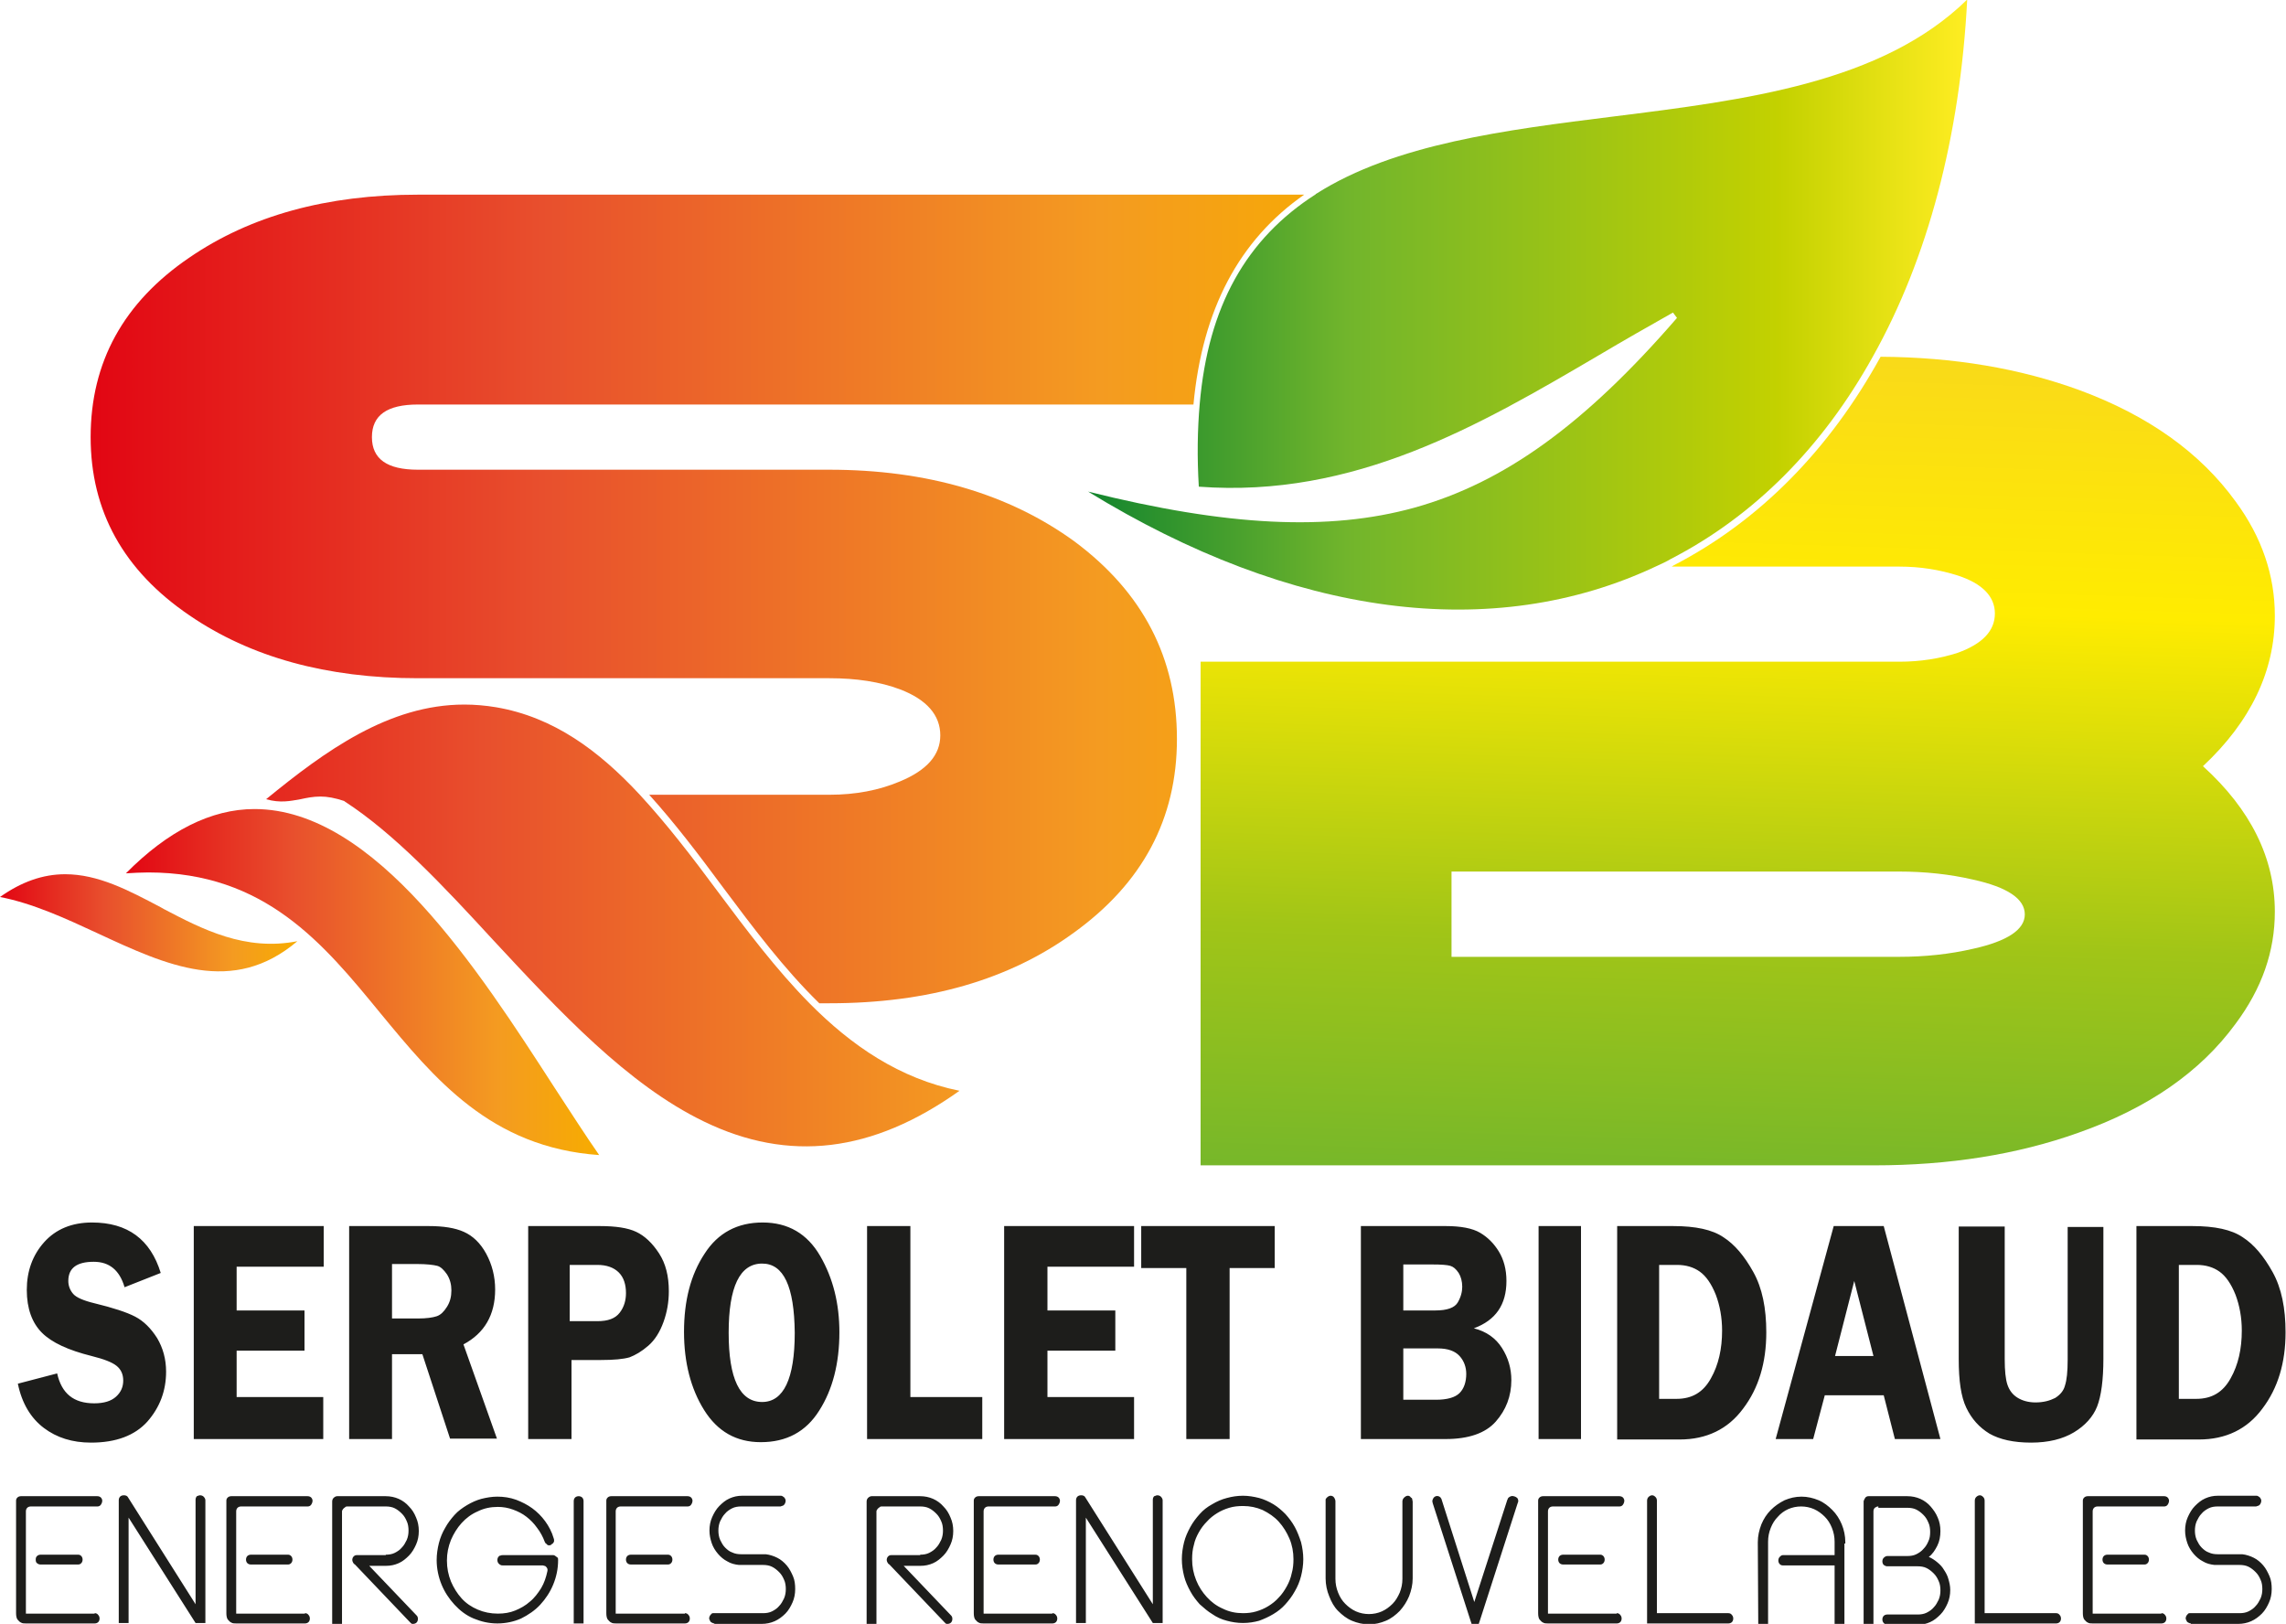 <svg xmlns="http://www.w3.org/2000/svg" id="Calque_1" x="0" y="0" viewBox="0 0 512 363.7" style="enable-background:new 0 0 512 363.7" xml:space="preserve"><style>.st6{fill:#1d1d1b}</style><linearGradient id="SVGID_1_" gradientUnits="userSpaceOnUse" x1="28.258" y1="220.02" x2="134.193" y2="220.02"><stop offset="0" style="stop-color:#e20613"></stop><stop offset=".35" style="stop-color:#e84f2d"></stop><stop offset=".785" style="stop-color:#f49b21"></stop><stop offset="1" style="stop-color:#f7ac00"></stop></linearGradient><path d="M57 181.2c-9.7 0-19.4 4.9-28.8 14.4 1.7-.1 3.4-.2 5-.2 26.1 0 39.2 15.9 51.9 31.4 12.2 14.8 24.8 30.2 49.1 31.9-3-4.3-6.4-9.6-10-15.1-17-26.3-40.2-62.4-67.2-62.4z" style="fill:url(#SVGID_1_)"></path><linearGradient id="SVGID_00000049190622138359904930000006954781396065002401_" gradientUnits="userSpaceOnUse" x1="0" y1="206.791" x2="66.611" y2="206.791"><stop offset="0" style="stop-color:#e20613"></stop><stop offset=".35" style="stop-color:#e84f2d"></stop><stop offset=".785" style="stop-color:#f49b21"></stop><stop offset="1" style="stop-color:#f7ac00"></stop></linearGradient><path style="fill:url(#SVGID_00000049190622138359904930000006954781396065002401_)" d="m36.7 203.6-.7-.4c-7.2-3.8-14-7.4-21.4-7.4-5 0-9.8 1.7-14.6 5.1 7.3 1.4 14.7 4.8 21.8 8.1 15.5 7.2 30.3 14.1 44.8 1.8-11.7 2.3-21.3-2.7-29.9-7.2z"></path><linearGradient id="SVGID_00000178920452382540712130000007838779514049965985_" gradientUnits="userSpaceOnUse" x1="243.665" y1="68.293" x2="440.622" y2="68.293"><stop offset="0" style="stop-color:#13852e"></stop><stop offset=".294" style="stop-color:#71b52c"></stop><stop offset=".785" style="stop-color:#c3d100"></stop><stop offset="1" style="stop-color:#ffed22"></stop></linearGradient><path style="fill:url(#SVGID_00000178920452382540712130000007838779514049965985_)" d="M243.7 110.1c45.8 28.1 90.7 34 127.3 16.7 1.1-.5 2.2-1 3.2-1.6 18.8-9.7 34.1-25.2 45.3-45.4C431.7 58 439 30.8 440.6-.1c-19.1 18.7-49.7 22.5-79.3 26.2-24 3-48.9 6.1-66.5 17.3 0 0-.1 0-.1.1-15.6 10-24.1 25.1-26 47-.5 5.7-.6 11.9-.2 18.5 34.9 2.6 62.8-13.7 89.7-29.5 5.4-3.2 11-6.4 16.5-9.5l.9 1.2c-20.6 23.8-38.7 36.9-58.8 42.5-19.2 5.3-41.9 4.2-73.1-3.6z"></path><linearGradient id="SVGID_00000025403057339674062690000015567074142667221149_" gradientUnits="userSpaceOnUse" x1="19.947" y1="207.244" x2="271.27" y2="207.244"><stop offset="0" style="stop-color:#e20613"></stop><stop offset=".35" style="stop-color:#e84f2d"></stop><stop offset=".785" style="stop-color:#f49b21"></stop><stop offset="1" style="stop-color:#f7ac00"></stop></linearGradient><path style="fill:url(#SVGID_00000025403057339674062690000015567074142667221149_)" d="M181.3 224.7c-7.5-7.6-14.1-16.4-20.6-25.1-5.7-7.7-11.4-15.1-17.4-21.6-9.2-9.9-19.3-17.4-32.2-19.6-2.4-.4-4.8-.6-7.1-.6-16.9 0-31.2 10.4-44.4 21.2 3.2.9 5.4.4 7.7 0 1.4-.3 2.8-.6 4.5-.6 1.5 0 3.2.3 5.3 1l.1.1c11.1 7.2 22 18.8 33.4 31.2 14.7 15.8 29.9 32.2 47.1 40.5 19 9.2 37.7 7 57.2-6.9-13.4-2.7-24.2-10.1-33.6-19.6z"></path><linearGradient id="SVGID_00000096045235856661923090000007697528201898605484_" gradientUnits="userSpaceOnUse" x1="-165.59" y1="480.309" x2="-164.262" y2="480.309" gradientTransform="matrix(217.321 0 0 -217.321 36006.418 104515.61)"><stop offset="0" style="stop-color:#e20613"></stop><stop offset=".35" style="stop-color:#e84f2d"></stop><stop offset=".785" style="stop-color:#f49b21"></stop><stop offset="1" style="stop-color:#f7ac00"></stop></linearGradient><path style="fill:url(#SVGID_00000096045235856661923090000007697528201898605484_)" d="M93.6 43.6c-20.4 0-37.5 4.7-51.2 14.1-14.7 10-22.1 23.4-22.1 40.2 0 16.6 7.4 29.9 22.1 39.9 13.7 9.4 30.8 14.1 51.2 14.1h92.2c6 0 11.3.8 15.8 2.5 6 2.3 9 5.8 9 10.3 0 4.4-3 7.8-9 10.3-4.7 2-10 3-15.8 3h-40.4c5.7 6.3 11.1 13.4 16.5 20.7 6.8 9.1 13.7 18.3 21.6 26h2.3c22.1 0 40.3-5.3 54.7-15.8 15.4-11.1 23.1-25.5 23.1-43.4 0-18.1-7.6-32.8-22.9-44.2-14.7-10.7-33.1-16.1-55-16.1H93.6c-6.9 0-10.3-2.4-10.3-7.3s3.4-7.3 10.3-7.3h173.7c2-21.3 10.2-36.8 24.8-47H93.6z"></path><linearGradient id="SVGID_00000179617878289511582350000015251628314179332273_" gradientUnits="userSpaceOnUse" x1="-164.225" y1="481.127" x2="-162.898" y2="481.127" gradientTransform="scale(140.385 -140.385) rotate(88 169.351 326.073)"><stop offset="0" style="stop-color:#76b72a"></stop><stop offset=".297" style="stop-color:#a1c517"></stop><stop offset=".7" style="stop-color:#ffec00"></stop><stop offset="1" style="stop-color:#f9da19"></stop></linearGradient><path style="fill:url(#SVGID_00000179617878289511582350000015251628314179332273_)" d="M493.4 171.6c10.7-10 16.1-21.3 16.1-33.7 0-9-2.9-17.6-8.8-25.6-7.9-10.9-19.5-19.2-34.9-24.9-13.4-4.9-28.2-7.4-44.6-7.5-11.4 20.7-27 36.7-46.3 46.7-.2.1-.3.2-.5.3h51c4.7 0 9 .7 13.1 2 5.5 1.8 8.3 4.7 8.3 8.5 0 3.9-2.8 6.8-8.3 8.8-4 1.3-8.4 2-13.1 2H268.9V261h150.9c16.7 0 32-2.4 45.7-7.3 15.6-5.5 27.3-13.6 35.2-24.4 5.9-7.9 8.8-16.2 8.8-25.1 0-12-5.4-22.9-16.1-32.6zm-51.5 40.9c-5.2 1.2-10.7 1.8-16.6 1.8H325.1v-19.1h100.2c5.9 0 11.4.6 16.6 1.8 7.7 1.7 11.6 4.3 11.6 7.8 0 3.4-3.9 6-11.6 7.7z"></path><path class="st6" d="m36 285.1-8.1 3.2c-1.1-3.8-3.4-5.7-6.9-5.7-3.8 0-5.7 1.4-5.7 4.3 0 1.1.4 2.1 1.1 2.9.7.8 2.3 1.5 4.8 2.1 4.1 1 7.2 2 9.1 3s3.5 2.6 4.9 4.8c1.3 2.2 2 4.7 2 7.5 0 4.3-1.4 8-4.2 11.2-2.8 3.1-7 4.7-12.6 4.7-4.2 0-7.7-1.1-10.6-3.3-2.9-2.2-4.9-5.5-5.8-9.9l8.8-2.3c1 4.5 3.7 6.7 8.3 6.7 2.2 0 3.8-.5 4.9-1.5 1.1-1 1.6-2.2 1.6-3.6s-.5-2.5-1.5-3.3c-1-.8-2.8-1.5-5.6-2.2-5.2-1.3-8.9-3-11.1-5.2S6 293.1 6 288.9c0-4.2 1.3-7.8 3.9-10.7 2.6-2.9 6.2-4.4 10.7-4.4 8 0 13.1 3.8 15.4 11.3zM72.4 283.7H53v9.8h15.2v9H53v10.4h19.4v9.4h-29v-47.7h29.1v9.1zM87.8 303.4v18.9h-9.6v-47.7H96c3.3 0 5.9.4 7.9 1.3s3.7 2.5 5 4.9c1.3 2.4 2 5.1 2 8 0 5.7-2.4 9.8-7.1 12.3l7.5 21.1h-10.5l-6.2-18.9h-6.8zm0-20.3v12.2h5.8c1.9 0 3.3-.2 4.2-.5.9-.3 1.6-1 2.3-2.1.7-1.1 1-2.3 1-3.7 0-1.3-.3-2.5-1-3.6-.7-1-1.4-1.7-2.2-1.9-.8-.2-2.3-.4-4.5-.4h-5.6zM128 304.6v17.7h-9.7v-47.7h16c3.6 0 6.3.4 8.2 1.3 1.9.9 3.6 2.5 5.1 4.8 1.5 2.3 2.2 5.1 2.2 8.5 0 2.4-.4 4.7-1.2 6.9-.8 2.2-1.9 4-3.4 5.3-1.5 1.3-2.9 2.1-4.2 2.6-1.4.4-3.5.6-6.4.6H128zm-.4-8.7h6.2c2.4 0 4-.6 5-1.9 1-1.3 1.4-2.8 1.4-4.4 0-1.9-.5-3.5-1.6-4.6-1.1-1.1-2.7-1.7-4.8-1.7h-6.2v12.6zM170.4 323c-5.5 0-9.7-2.4-12.7-7.2-3-4.8-4.5-10.7-4.5-17.5 0-7 1.5-12.8 4.6-17.5 3-4.7 7.4-7 13-7 5.7 0 10 2.5 12.9 7.5 2.9 5 4.3 10.7 4.3 17.1 0 6.9-1.5 12.8-4.5 17.5-3 4.8-7.4 7.1-13.1 7.1zm.3-40c-5 0-7.5 5.2-7.5 15.5s2.5 15.5 7.5 15.5c4.8 0 7.3-5.2 7.3-15.5-.1-10.4-2.5-15.5-7.3-15.5zM203.8 312.9H220v9.4h-25.8v-47.7h9.7v38.3zM254 283.7h-19.4v9.8h15.2v9h-15.2v10.4H254v9.4h-29.1v-47.7H254v9.1zM285.5 274.6v9.4h-10.1v38.3h-9.7V284h-10.1v-9.4h29.9zM304.8 274.6h19c3.4 0 6 .5 7.7 1.5 1.7 1 3.1 2.4 4.2 4.2s1.7 4 1.7 6.6c0 5.3-2.4 8.8-7.3 10.6 2.8.7 4.9 2.2 6.3 4.4 1.4 2.2 2.1 4.6 2.1 7.2 0 3.6-1.2 6.7-3.5 9.3-2.3 2.6-6.1 3.9-11.2 3.9h-19v-47.7zm9.5 8.4v10.5h7.2c2.6 0 4.3-.6 5-1.8.7-1.2 1-2.4 1-3.5 0-1.2-.3-2.3-.8-3.1-.6-.9-1.2-1.4-1.9-1.6-.7-.2-2-.3-4-.3h-6.5zm0 19v11.5h7.3c2.5 0 4.3-.5 5.3-1.5s1.5-2.5 1.5-4.3c0-1.5-.5-2.9-1.5-4s-2.6-1.7-4.9-1.7h-7.7zM354.1 274.6v47.7h-9.5v-47.7h9.5zM362.3 274.6h12.4c5.1 0 8.8.8 11.3 2.5 2.5 1.6 4.7 4.2 6.7 7.8 2 3.6 2.9 8.1 2.9 13.5 0 6.8-1.7 12.5-5.2 17.1-3.4 4.6-8.2 6.9-14.2 6.9h-14v-47.8zm9.3 8.7v30h3.9c3.5 0 6-1.5 7.7-4.6 1.7-3 2.5-6.6 2.5-10.7 0-2.9-.5-5.6-1.4-8-1-2.5-2.2-4.2-3.6-5.2s-3.1-1.5-5.1-1.5h-4zM421.9 274.6l12.7 47.7h-10.2l-2.5-9.8h-13.2l-2.6 9.8h-8.4l13-47.7h11.2zM411 303.7h8.6l-4.3-16.8-4.3 16.8zM471.1 274.6v29.7c0 4.8-.5 8.4-1.4 10.7-.9 2.3-2.7 4.3-5.2 5.8s-5.7 2.3-9.6 2.3c-3.9 0-7-.7-9.3-2-2.3-1.4-4-3.3-5.2-5.8-1.2-2.5-1.7-6.1-1.7-10.9v-29.7H449v29.7c0 2.6.2 4.5.6 5.7.4 1.2 1.1 2.2 2.2 2.9 1.1.7 2.5 1.1 4.1 1.1 1.8 0 3.2-.4 4.4-1 1.1-.7 1.9-1.6 2.2-2.8.4-1.2.6-3.1.6-5.8v-29.7h8zM478.6 274.6H491c5.1 0 8.8.8 11.3 2.5 2.5 1.6 4.7 4.2 6.7 7.8 2 3.6 2.9 8.1 2.9 13.5 0 6.8-1.7 12.5-5.2 17.1-3.4 4.6-8.2 6.9-14.2 6.9h-14v-47.8zm9.4 8.7v30h3.9c3.5 0 6-1.5 7.7-4.6 1.7-3 2.5-6.6 2.5-10.7 0-2.9-.5-5.6-1.4-8-1-2.5-2.2-4.2-3.6-5.2s-3.1-1.5-5.1-1.5h-4zM21.2 361.3c.3 0 .6.1.8.4.2.2.3.5.3.8 0 .3-.1.6-.3.8-.2.2-.5.3-.8.3H5.8c-.4 0-.8 0-1.1-.2-.3-.1-.5-.4-.8-.7-.2-.3-.3-.8-.3-1.4v-25.2c0-.3.1-.5.3-.7.2-.2.5-.3.8-.3h17.1c.3 0 .6.1.8.3.2.2.3.5.3.7 0 .3-.1.6-.3.9-.2.3-.5.4-.8.4H6.9c-.3 0-.6.1-.8.3-.2.2-.3.5-.3.8v22.9h15.4zm-3.7-13.1c.3 0 .5.1.7.3.2.2.3.5.3.8s-.1.6-.3.8c-.2.2-.4.3-.7.3H9.1c-.3 0-.6-.1-.8-.3-.2-.1-.3-.4-.3-.8s.1-.6.3-.8c.2-.2.5-.3.8-.3h8.4zM44.8 334.9c.3 0 .6.1.8.3.2.2.4.5.4.8v27.5h-2.2l-15-23.6v23.6h-2.2V336c0-.3.1-.6.3-.8.2-.2.5-.3.8-.3.2 0 .4 0 .6.1.2.1.3.2.4.4l15.1 23.9v-23.4c0-.3.1-.6.3-.8.1 0 .4-.2.7-.2zM68.3 361.3c.3 0 .6.1.8.4.2.2.3.5.3.8 0 .3-.1.6-.3.8-.2.2-.5.3-.8.3H52.9c-.4 0-.8 0-1.1-.2-.3-.1-.5-.4-.8-.7-.2-.3-.3-.8-.3-1.4v-25.2c0-.3.1-.5.3-.7.2-.2.5-.3.8-.3h17.1c.3 0 .6.1.8.3.2.2.3.5.3.7 0 .3-.1.6-.3.9-.2.3-.5.4-.8.4H54c-.3 0-.6.1-.8.3-.2.2-.3.5-.3.8v22.9h15.4zm-3.8-13.1c.3 0 .5.1.7.3.2.2.3.5.3.8s-.1.6-.3.8c-.2.2-.4.3-.7.3h-8.3c-.3 0-.6-.1-.8-.3s-.3-.5-.3-.8.1-.6.3-.8.5-.3.8-.3h8.3zM86.4 348.2c.7 0 1.4-.1 2-.4.6-.3 1.2-.7 1.6-1.2.5-.5.8-1.1 1.1-1.7.3-.7.4-1.4.4-2.1 0-.7-.1-1.5-.4-2.1-.3-.7-.6-1.2-1.1-1.7-.5-.5-1-.9-1.6-1.2-.6-.3-1.3-.4-2-.4h-8.6c-.1 0-.3 0-.4.1-.1.1-.3.2-.4.3s-.2.2-.3.4c-.1.1-.1.3-.1.4v25.1h-2.2v-27.4c0-.3.1-.6.3-.8.2-.2.5-.4.8-.4h10.9c1 0 2 .2 2.9.6.9.4 1.7 1 2.3 1.7.7.7 1.2 1.5 1.6 2.5.4.9.6 1.9.6 3s-.2 2.1-.6 3c-.4.9-.9 1.8-1.6 2.5-.7.7-1.4 1.3-2.3 1.7-.9.4-1.8.6-2.9.6h-3.7l10.6 11.1c.2.2.3.4.3.8 0 .3-.1.6-.3.8s-.5.3-.8.3c-.1 0-.3 0-.4-.1l-.3-.3-12.3-12.9c-.2-.1-.3-.2-.4-.4-.1-.2-.2-.4-.2-.6 0-.3.1-.6.3-.8.2-.2.4-.3.7-.3h6.5zM125 349.4c0 2-.4 3.8-1.1 5.5s-1.7 3.2-2.9 4.5c-1.2 1.3-2.7 2.3-4.3 3.1-1.6.7-3.4 1.1-5.3 1.1s-3.6-.4-5.3-1.1c-1.7-.7-3.1-1.8-4.3-3.1-1.2-1.3-2.2-2.8-2.9-4.5s-1.1-3.6-1.1-5.5c0-1.3.2-2.6.5-3.8.3-1.2.8-2.4 1.4-3.4.6-1.1 1.3-2 2.1-2.9.8-.9 1.8-1.6 2.8-2.2 1-.6 2.1-1.1 3.2-1.4 1.2-.3 2.4-.5 3.6-.5 1.4 0 2.8.2 4.2.7 1.3.5 2.5 1.1 3.6 1.9 1.1.8 2.1 1.8 2.9 2.9.8 1.1 1.5 2.4 1.9 3.8.1.2.1.4.1.6 0 .2-.1.4-.3.6-.2.1-.3.2-.4.3-.1.1-.3.1-.4.1s-.3 0-.4-.1l-.3-.3c-.1-.1-.2-.1-.2-.2s-.1-.1-.1-.2c-.4-1.1-1-2.2-1.7-3.1-.7-1-1.5-1.8-2.4-2.5s-1.9-1.2-3-1.6c-1.1-.4-2.2-.6-3.4-.6-1.6 0-3.1.3-4.5 1-1.4.6-2.6 1.5-3.6 2.6s-1.8 2.4-2.4 3.8c-.6 1.5-.9 3-.9 4.6 0 1.7.3 3.2.9 4.7.6 1.4 1.4 2.7 2.4 3.8 1 1.1 2.2 1.9 3.6 2.5 1.4.6 2.9.9 4.5.9 1.4 0 2.7-.2 3.9-.7 1.2-.5 2.3-1.1 3.3-2 1-.8 1.8-1.9 2.5-3 .7-1.2 1.1-2.4 1.4-3.8.1-.4 0-.7-.3-1-.1-.1-.2-.2-.4-.2-.2-.1-.3-.1-.5-.1h-8.8c-.2 0-.3 0-.5-.1s-.3-.2-.4-.3c-.2-.2-.3-.5-.3-.8 0-.3.1-.6.3-.8.1-.1.2-.2.4-.2.2-.1.3-.1.5-.1H123.9c.2 0 .4.1.5.2.1.1.3.2.4.3.2.1.2.3.2.6zM129.6 335.1c.3 0 .6.1.8.3.2.2.3.5.3.8v27.4h-2.2v-27.4c0-.3.1-.6.3-.8.2-.2.5-.3.8-.3zM153.4 361.3c.3 0 .6.1.8.4.2.2.3.5.3.8 0 .3-.1.6-.3.8-.2.2-.5.3-.8.3H138c-.4 0-.8 0-1.1-.2-.3-.1-.5-.4-.8-.7-.2-.3-.3-.8-.3-1.4v-25.2c0-.3.1-.5.3-.7.2-.2.5-.3.8-.3H154c.3 0 .6.1.8.3.2.2.3.5.3.7 0 .3-.1.6-.3.9-.2.3-.5.4-.8.4h-15c-.3 0-.6.1-.8.3-.2.2-.3.5-.3.8v22.9h15.5zm-3.8-13.1c.3 0 .5.1.7.3.2.2.3.5.3.8s-.1.6-.3.8c-.2.2-.4.3-.7.3h-8.3c-.3 0-.6-.1-.8-.3s-.3-.5-.3-.8.1-.6.3-.8.5-.3.8-.3h8.3zM160 363.6c-.2 0-.4-.1-.6-.2-.2-.1-.4-.3-.4-.5-.2-.2-.2-.5-.1-.8.1-.3.3-.5.5-.7.1-.1.2-.1.3-.1h11.2c.7 0 1.4-.1 2-.4.6-.3 1.2-.7 1.6-1.2.5-.5.8-1.1 1.1-1.7.3-.7.4-1.4.4-2.1 0-.7-.1-1.5-.4-2.1-.3-.7-.6-1.2-1.1-1.7-.5-.5-1-.9-1.6-1.2-.6-.3-1.3-.4-2-.4H165.5c-.9-.1-1.8-.3-2.6-.8-.8-.4-1.5-1-2.1-1.7-.6-.7-1.1-1.5-1.4-2.4-.3-.9-.5-1.8-.5-2.8 0-1.1.2-2.1.6-3 .4-.9.9-1.8 1.6-2.5.7-.7 1.4-1.3 2.3-1.7.9-.4 1.8-.6 2.8-.6h8.7c.2 0 .4.1.5.2.2.1.3.2.4.4.2.3.2.6.1.9-.1.3-.2.5-.5.7-.1 0-.2.1-.3.1-.1 0-.2.1-.3.1H166c-.7 0-1.4.1-2 .4-.6.3-1.2.7-1.6 1.2-.5.5-.8 1.1-1.1 1.7-.3.7-.4 1.4-.4 2.1 0 .7.1 1.4.4 2.1.3.6.6 1.2 1.1 1.7.5.5 1 .9 1.6 1.1.6.3 1.3.4 2 .4h5.5c.9.1 1.8.4 2.6.8s1.5 1 2.1 1.7 1 1.5 1.4 2.4.5 1.9.5 2.9c0 1.1-.2 2.1-.6 3-.4.9-.9 1.8-1.6 2.5-.7.7-1.5 1.3-2.4 1.7-.9.4-1.9.6-2.9.6H160zM206.1 348.2c.7 0 1.4-.1 2-.4.6-.3 1.2-.7 1.6-1.2.5-.5.8-1.1 1.1-1.7.3-.7.4-1.4.4-2.1 0-.7-.1-1.5-.4-2.1-.3-.7-.6-1.2-1.1-1.7-.5-.5-1-.9-1.6-1.2-.6-.3-1.3-.4-2-.4h-8.6c-.1 0-.3 0-.4.1-.1.1-.3.2-.4.3-.1.1-.2.2-.3.4-.1.1-.1.3-.1.4v25.1h-2.2v-27.4c0-.3.1-.6.3-.8.2-.2.5-.4.8-.4h10.9c1 0 2 .2 2.9.6.9.4 1.7 1 2.3 1.7.7.7 1.2 1.5 1.6 2.5.4.9.6 1.9.6 3s-.2 2.1-.6 3c-.4.9-.9 1.8-1.6 2.5-.7.7-1.4 1.3-2.3 1.7-.9.4-1.8.6-2.9.6h-3.7l10.6 11.1c.2.2.3.4.3.8 0 .3-.1.6-.3.8s-.5.3-.8.3c-.1 0-.3 0-.4-.1l-.3-.3-12.3-12.9c-.2-.1-.3-.2-.4-.4-.1-.2-.2-.4-.2-.6 0-.3.1-.6.3-.8.2-.2.4-.3.7-.3h6.5zM235.7 361.3c.3 0 .6.1.8.4.2.2.3.5.3.8 0 .3-.1.6-.3.8-.2.2-.5.3-.8.3h-15.4c-.4 0-.8 0-1.1-.2-.3-.1-.5-.4-.8-.7-.2-.3-.3-.8-.3-1.4v-25.2c0-.3.1-.5.3-.7.2-.2.5-.3.8-.3h17.1c.3 0 .6.1.8.3.2.2.3.5.3.7 0 .3-.1.6-.3.9-.2.3-.5.4-.8.4h-14.9c-.3 0-.6.1-.8.3-.2.2-.3.5-.3.8v22.9h15.4zm-3.8-13.1c.3 0 .5.1.7.3.2.2.3.5.3.8s-.1.6-.3.8c-.2.2-.4.3-.7.3h-8.3c-.3 0-.6-.1-.8-.3s-.3-.5-.3-.8.1-.6.3-.8.5-.3.8-.3h8.3zM259.2 334.9c.3 0 .6.1.8.3.2.2.4.5.4.8v27.5h-2.2l-15-23.6v23.6H241V336c0-.3.1-.6.3-.8.2-.2.5-.3.8-.3.2 0 .4 0 .6.1.2.1.3.2.4.4l15.1 23.9v-23.4c0-.3.1-.6.3-.8.2 0 .4-.2.7-.2zM278.4 335c1.2 0 2.4.2 3.6.5 1.1.3 2.2.8 3.2 1.4 1 .6 1.9 1.4 2.7 2.2.8.9 1.5 1.8 2.1 2.9.6 1.1 1 2.2 1.4 3.4.3 1.2.5 2.5.5 3.8 0 1.3-.2 2.6-.5 3.8-.3 1.2-.8 2.4-1.4 3.4-.6 1.1-1.3 2-2.1 2.9-.8.9-1.7 1.6-2.7 2.2-1 .6-2.1 1.1-3.2 1.5-1.1.3-2.3.5-3.6.5-1.3 0-2.5-.2-3.6-.5-1.2-.3-2.3-.8-3.3-1.5-1-.6-1.9-1.4-2.8-2.2-.8-.9-1.5-1.8-2.1-2.9-.6-1.1-1.1-2.2-1.4-3.4-.3-1.2-.5-2.5-.5-3.8 0-1.3.2-2.6.5-3.8.3-1.2.8-2.3 1.4-3.4.6-1.1 1.3-2 2.1-2.9.8-.9 1.7-1.6 2.8-2.2 1-.6 2.1-1.1 3.3-1.4 1.1-.3 2.3-.5 3.6-.5zm0 26.3c1 0 2-.1 3-.4 1-.3 1.9-.7 2.7-1.2.8-.5 1.6-1.1 2.3-1.9.7-.7 1.3-1.6 1.8-2.5.5-.9.9-1.9 1.1-2.9.3-1 .4-2.1.4-3.2 0-1.6-.3-3.2-.9-4.6-.6-1.4-1.4-2.7-2.4-3.8-1-1.1-2.2-1.9-3.6-2.6-1.4-.6-2.8-.9-4.4-.9-1.1 0-2.1.1-3.1.4-1 .3-1.9.7-2.7 1.2-.8.5-1.6 1.1-2.3 1.9-.7.7-1.3 1.5-1.8 2.4-.5.9-.9 1.8-1.1 2.8-.3 1-.4 2.1-.4 3.2 0 1.7.3 3.2.9 4.7.6 1.5 1.4 2.7 2.4 3.8s2.2 2 3.6 2.6c1.4.7 2.9 1 4.5 1zM314.1 336.5v-.2c0-.1 0-.3.1-.5s.2-.3.3-.4c.2-.2.5-.4.8-.4s.5.1.7.4c.2.1.3.2.3.4s.1.3.1.5v17.2c0 1.4-.3 2.7-.8 4-.5 1.2-1.2 2.3-2.1 3.3-.9.9-1.9 1.7-3.1 2.2-1.2.5-2.4.8-3.8.8-1.3 0-2.6-.3-3.8-.8-1.2-.5-2.2-1.3-3.1-2.2-.9-.9-1.5-2-2-3.3-.5-1.2-.8-2.6-.8-4v-17.7c.1-.2.2-.3.3-.4.2-.2.5-.4.8-.4.3 0 .6.1.8.4.1.1.1.2.2.4s.1.3.1.5v17.3c0 1.1.2 2.1.6 3.1.4 1 .9 1.8 1.6 2.5.7.7 1.5 1.3 2.4 1.7.9.4 1.9.6 2.9.6s2-.2 2.9-.6c.9-.4 1.7-1 2.4-1.7s1.2-1.6 1.6-2.5c.4-1 .6-2 .6-3.1v-17.1zM339.9 335.6c.2.4.2.7 0 1.1l-8.4 26.1-.3.9h-1.6l-.3-.9-8.4-26.1c0-.1-.1-.3-.1-.5s.1-.4.2-.6c.1-.2.3-.4.6-.5.3-.1.6 0 .8.1.1.1.3.2.3.3.1.1.2.3.2.4l7.3 22.9 7.4-22.9c.1-.1.1-.3.2-.4.1-.1.2-.2.4-.3.2-.1.5-.2.8-.1.5.1.7.3.9.5zM362.1 361.3c.3 0 .6.1.8.4.2.2.3.5.3.8 0 .3-.1.6-.3.8-.2.2-.5.3-.8.3h-15.4c-.4 0-.8 0-1.1-.2-.3-.1-.5-.4-.8-.7-.2-.3-.3-.8-.3-1.4v-25.2c0-.3.1-.5.3-.7.2-.2.5-.3.8-.3h17.1c.3 0 .6.1.8.3.2.2.3.5.3.7 0 .3-.1.6-.3.9-.2.3-.5.4-.8.4h-14.9c-.3 0-.6.1-.8.3-.2.2-.3.5-.3.8v22.9h15.4zm-3.7-13.1c.3 0 .5.1.7.3.2.2.3.5.3.8s-.1.6-.3.8c-.2.2-.4.3-.7.3h-8.3c-.3 0-.6-.1-.8-.3-.2-.2-.3-.5-.3-.8s.1-.6.3-.8c.2-.2.5-.3.8-.3h8.3zM368.9 363.6v-27.5c0-.3.1-.6.3-.8.2-.2.5-.4.8-.4.3 0 .5.1.8.4.2.2.3.5.3.8v25.2h16c.3 0 .6.1.8.4.2.2.3.5.3.8 0 .3-.1.6-.3.8-.2.2-.5.3-.8.3H368.9zM413.1 345.7v18h-2.2V350.6h-11.6c-.3 0-.5-.1-.7-.3-.2-.2-.3-.5-.3-.8 0-.3.1-.6.3-.8.2-.2.4-.4.7-.4h11.6v-3c0-1.1-.2-2.1-.6-3.1-.4-1-.9-1.8-1.6-2.5-.7-.7-1.5-1.3-2.4-1.7-.9-.4-1.9-.6-2.9-.6s-2 .2-2.9.6c-.9.4-1.7 1-2.3 1.7-.7.7-1.2 1.5-1.6 2.5-.4 1-.6 2-.6 3.1v18.5h-2.2l-.1-18.2v-.2c0-1.4.3-2.7.8-4 .5-1.2 1.2-2.3 2.1-3.2.9-.9 1.9-1.6 3.1-2.2 1.2-.5 2.4-.8 3.8-.8 1.3 0 2.6.3 3.8.8 1.2.5 2.2 1.3 3.1 2.2.9.9 1.6 2 2.1 3.2.5 1.2.8 2.6.8 4v.3zM420.7 337.4c-.3 0-.5.1-.8.3-.2.2-.3.5-.3.8v25.2h-2.2v-27.5c.1-.3.2-.5.4-.8.2-.2.4-.3.7-.3h8.7c1 0 2 .2 2.9.6.9.4 1.7 1 2.3 1.7s1.2 1.5 1.6 2.5c.4.9.6 1.9.6 3 0 1.2-.2 2.3-.7 3.3-.5 1-1.1 1.9-1.9 2.5.7.3 1.3.7 1.9 1.2.6.5 1.1 1 1.5 1.7.4.6.8 1.3 1 2.1.2.7.4 1.5.4 2.4 0 1.1-.2 2.1-.6 3-.4.9-.9 1.8-1.6 2.5s-1.4 1.3-2.3 1.7c-.9.4-1.8.6-2.8.6h-6.8c-.3 0-.5-.1-.8-.4-.2-.2-.3-.5-.3-.8 0-.3.1-.6.3-.8.2-.2.5-.3.8-.3h6.8c.7 0 1.4-.1 2-.4.6-.3 1.2-.7 1.6-1.2.5-.5.8-1.1 1.1-1.7.3-.7.4-1.4.4-2.1 0-.7-.1-1.5-.4-2.1-.3-.7-.6-1.2-1.1-1.7-.5-.5-1-.9-1.6-1.2-.6-.3-1.3-.4-2-.4h-6.8c-.3 0-.5-.1-.8-.3-.2-.2-.3-.5-.3-.8 0-.3.1-.6.3-.8.2-.2.5-.4.8-.4h4.5c.7 0 1.4-.1 2-.4.6-.3 1.2-.7 1.6-1.2.5-.5.8-1 1.1-1.7.3-.6.4-1.3.4-2.1 0-.7-.1-1.5-.4-2.1-.3-.7-.6-1.2-1.1-1.7-.5-.5-1-.9-1.6-1.2-.6-.3-1.3-.4-2-.4h-6.5zM442.3 363.6v-27.5c0-.3.1-.6.3-.8.2-.2.5-.4.8-.4.3 0 .5.1.8.4.2.2.3.5.3.8v25.2h16c.3 0 .6.1.8.4.2.2.3.5.3.8 0 .3-.1.6-.3.8-.2.2-.5.3-.8.3H442.3zM484.1 361.3c.3 0 .6.1.8.4.2.2.3.5.3.8 0 .3-.1.6-.3.8-.2.2-.5.3-.8.3h-15.4c-.4 0-.8 0-1.1-.2-.3-.1-.5-.4-.8-.7-.2-.3-.3-.8-.3-1.4v-25.2c0-.3.1-.5.3-.7.2-.2.5-.3.8-.3h17.1c.3 0 .6.1.8.3.2.2.3.5.3.7 0 .3-.1.6-.3.9-.2.3-.5.4-.8.4h-14.9c-.3 0-.6.1-.8.3-.2.2-.3.5-.3.8v22.9h15.4zm-3.8-13.1c.3 0 .5.1.7.3.2.2.3.5.3.8s-.1.6-.3.8c-.2.2-.4.3-.7.3H472c-.3 0-.6-.1-.8-.3-.2-.2-.3-.5-.3-.8s.1-.6.3-.8c.2-.2.5-.3.8-.3h8.3zM490.7 363.6c-.2 0-.4-.1-.6-.2-.2-.1-.4-.3-.4-.5-.2-.2-.2-.5-.1-.8.1-.3.3-.5.5-.7.1-.1.2-.1.3-.1h11.2c.7 0 1.4-.1 2-.4.6-.3 1.2-.7 1.6-1.2.5-.5.8-1.1 1.1-1.7.3-.7.4-1.4.4-2.1 0-.7-.1-1.5-.4-2.1-.3-.7-.6-1.2-1.1-1.7-.5-.5-1-.9-1.6-1.2-.6-.3-1.3-.4-2-.4H496c-.9-.1-1.8-.3-2.6-.8-.8-.4-1.5-1-2.1-1.7-.6-.7-1.1-1.5-1.4-2.4-.3-.9-.5-1.8-.5-2.8 0-1.1.2-2.1.6-3 .4-.9.9-1.8 1.6-2.5s1.4-1.3 2.3-1.7c.9-.4 1.8-.6 2.8-.6h8.7c.2 0 .4.1.5.2.2.1.3.2.4.4.2.3.2.6.1.9-.1.3-.2.5-.5.7-.1 0-.2.1-.3.1-.1 0-.2.1-.3.1h-8.6c-.7 0-1.4.1-2 .4-.6.3-1.2.7-1.6 1.2-.5.5-.8 1.1-1.1 1.7-.3.7-.4 1.4-.4 2.1 0 .7.1 1.4.4 2.1.3.6.6 1.2 1.1 1.7.5.5 1 .9 1.6 1.1.6.3 1.3.4 2 .4h5.5c.9.1 1.8.4 2.6.8s1.5 1 2.1 1.7c.6.7 1 1.5 1.4 2.4s.5 1.9.5 2.9c0 1.1-.2 2.1-.6 3-.4.9-.9 1.8-1.6 2.5-.7.7-1.5 1.3-2.4 1.7-.9.4-1.9.6-2.9.6h-10.6z"></path></svg>